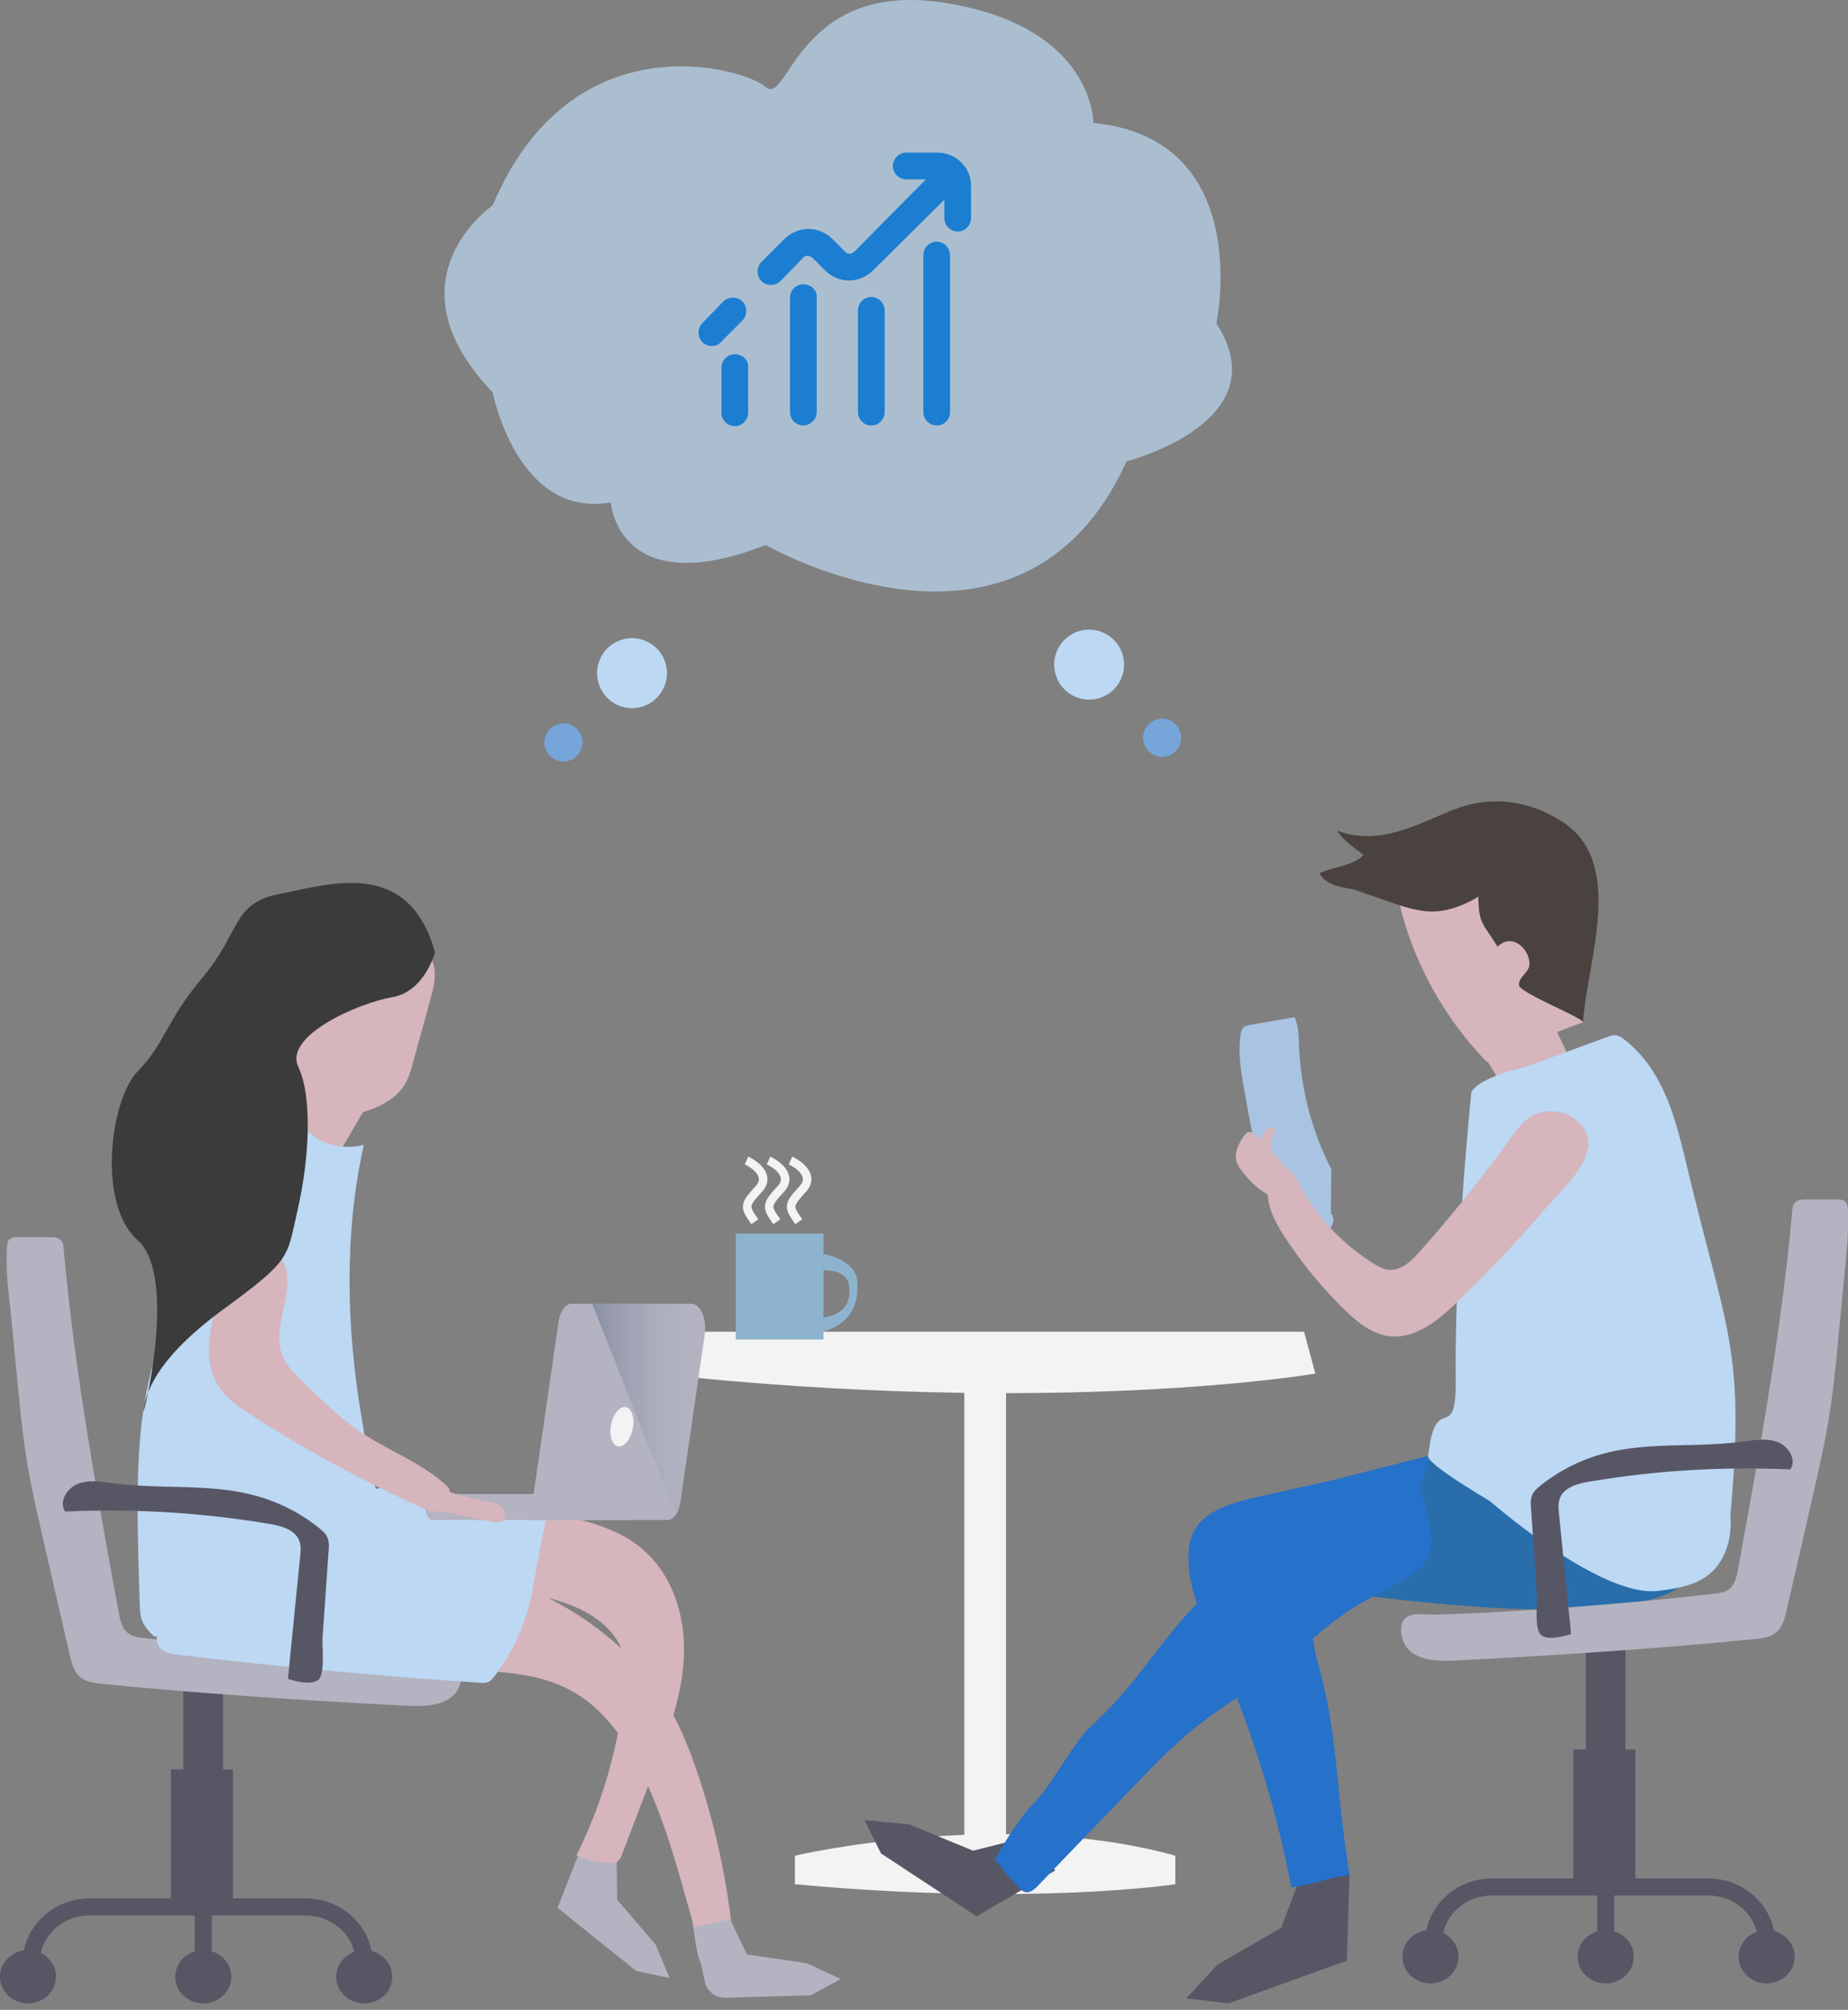 <svg width="217" height="236" viewBox="0 0 217 236" fill="none" xmlns="http://www.w3.org/2000/svg"><rect x="0" y="0" width="217" height="236" fill="#808080" stroke="none"/><g opacity=".9"><path d="M70.286 80.215a4.1 4.1 0 0 0 5.103 2.761 4.108 4.108 0 0 0 2.757-5.11 4.1 4.1 0 0 0-5.103-2.761 4.108 4.108 0 0 0-2.757 5.11z" fill="#C2E1FF"/><path d="M64.027 87.813a2.237 2.237 0 1 0 4.287-1.282 2.237 2.237 0 1 0-4.287 1.282z" fill="#74A8E2"/><path d="M127.89 82.146a4.104 4.104 0 0 0 4.102-4.107 4.104 4.104 0 0 0-4.102-4.107 4.104 4.104 0 0 0-4.101 4.107 4.104 4.104 0 0 0 4.101 4.107z" fill="#C2E1FF"/><path d="M136.462 88.865a2.239 2.239 0 0 0 2.237-2.24 2.239 2.239 0 0 0-2.237-2.24 2.238 2.238 0 0 0-2.237 2.24 2.238 2.238 0 0 0 2.237 2.24z" fill="#74A8E2"/><path d="M57.85 24.122s-12.715 8.674 0 21.95c0 0 2.88 14.87 13.869 12.922 0 0 .842 11.772 18.21 5 0 0 30.039 17.348 42.357-9.824 0 0 18.077-4.602 10.545-16.197 0 0 4.607-21.64-14.444-23.543 0 0 .133-11.24-17.28-14.073-17.412-2.832-18.564 12.17-21.178 9.869C87.315 7.925 67.11 2.128 57.85 24.122z" fill="#C2E1FF" fill-opacity=".7"/><g clip-path="url(#a)" fill="#0F7DD9"><path d="M86.28 41.596c-.894 0-1.565.747-1.565 1.568v5.302c0 .896.745 1.568 1.566 1.568.895 0 1.566-.746 1.566-1.568v-5.302c.074-.896-.671-1.568-1.566-1.568zm8.054-8.216c-.895 0-1.566.748-1.566 1.57v13.44c0 .896.745 1.568 1.566 1.568.82 0 1.566-.746 1.566-1.568V34.95c.074-.896-.672-1.568-1.566-1.568zm-7.159 4.258c.596-.598.596-1.643 0-2.24-.597-.598-1.64-.598-2.237 0l-2.461 2.538c-.597.598-.597 1.643 0 2.24.298.3.67.449 1.118.449.448 0 .82-.15 1.119-.523l2.46-2.464zm15.137-2.765c-.895 0-1.566.747-1.566 1.568V48.39c0 .896.746 1.568 1.566 1.568.895 0 1.566-.747 1.566-1.568V36.44c0-.821-.671-1.568-1.566-1.568zm7.756-16.951h-3.654c-.895 0-1.566.747-1.566 1.568 0 .896.746 1.568 1.566 1.568h2.312l-8.352 8.439c-.149.15-.373.299-.596.299-.224 0-.448-.075-.597-.3l-1.417-1.418c-.745-.747-1.79-1.195-2.834-1.195s-2.088.448-2.908 1.27l-2.61 2.614c-.596.597-.596 1.642 0 2.24.298.299.671.448 1.119.448.447 0 .82-.15 1.118-.448l2.61-2.689c.15-.224.448-.298.597-.298.15 0 .447.149.597.298l1.416 1.42c.746.746 1.715 1.194 2.834 1.194 1.044 0 2.088-.448 2.834-1.195l8.352-8.289v2.166c0 .896.745 1.568 1.566 1.568.894 0 1.566-.747 1.566-1.568v-3.66c.074-2.24-1.716-4.032-3.953-4.032z"/><path d="M109.994 28.377c-.895 0-1.566.747-1.566 1.568v18.446c0 .896.745 1.568 1.566 1.568.895 0 1.566-.747 1.566-1.568V30.02c0-.896-.671-1.643-1.566-1.643z"/></g><g clip-path="url(#b)"><path d="M118.132 161.287h-4.896v56.603h4.896v-56.603z" fill="#fff"/><path d="M93.338 217.889s24.187-5.675 44.671 0v3.352s-16.855 2.593-44.671 0v-3.352zm-15.103-61.52h74.899l1.316 4.917s-30.155 5.161-77.53 0l1.315-4.917z" fill="#fff"/><path d="M86.397 144.848H96.7v12.426H86.397v-12.426z" fill="#8FB8D7"/><path d="M100.669 151.06s.634-2.862-3.97-3.816v1.908s2.85-.171 3.02 1.908c.171 2.079-.633 3.18-3.02 3.669v1.59s4.141-.783 3.97-5.259z" fill="#8FB8D7"/><path d="M87.662 136.262s3.167 1.443 1.437 3.351c-1.754 1.908-1.705 2.079-.463 3.84m1.608-7.191s3.167 1.443 1.437 3.351c-1.754 1.908-1.705 2.079-.463 3.84m1.608-7.191s3.167 1.443 1.437 3.351c-1.754 1.908-1.705 2.079-.463 3.84" stroke="#fff" stroke-miterlimit="10"/><path d="M42.77 235.235c1.817 0 3.289-1.402 3.289-3.131 0-1.73-1.472-3.131-3.288-3.131-1.816 0-3.289 1.401-3.289 3.131 0 1.729 1.473 3.131 3.289 3.131zm-39.482 0c1.816 0 3.289-1.402 3.289-3.131 0-1.73-1.473-3.131-3.289-3.131S0 230.374 0 232.104c0 1.729 1.472 3.131 3.288 3.131zm20.582 0c1.816 0 3.288-1.402 3.288-3.131 0-1.73-1.472-3.131-3.288-3.131-1.816 0-3.288 1.401-3.288 3.131 0 1.729 1.472 3.131 3.288 3.131z" fill="#525162"/><path d="M42.772 232.104v-1.615c0-3.62-3.069-6.58-6.868-6.58h-12.91v-31.946" stroke="#525162" stroke-width="2" stroke-miterlimit="10"/><path d="M3.654 232.104v-1.615c0-3.62 3.07-6.58 6.87-6.58h12.909v-31.946m.438 40.142v-8.195" stroke="#525162" stroke-width="2" stroke-miterlimit="10"/><path d="M27.353 207.766H20.07v15.851h7.283v-15.851z" fill="#525162"/><path d="M26.183 192.256h-4.652v18.028h4.652v-18.028z" fill="#525162"/><path d="M42.967 130.002l-7.55 12.915c-.805 1.541-2.68 2.226-4.385 1.639-1.949-.661-2.996-2.74-2.29-4.599l5.383-11.766 8.842 1.811z" fill="#DFBAC2"/><path d="M78.626 232.249l-3.946-.832-9.207-7.411 3.117-7.975 3.825 1.419.048 5.602 4.506 5.259 1.657 3.938zM.828 146.366c.024-.318.048-.636.292-.856.244-.244.633-.244.999-.244H5.82c.463 0 .999.024 1.315.342.268.269.317.661.341 1.052 1.291 14.359 3.873 28.546 6.48 42.734.17.905.39 1.932 1.193 2.446.487.342 1.12.416 1.73.489a401.2 401.2 0 0 0 22.36 1.957c3.702.22 7.404.44 11.106.514 1.072.024 2.63-.343 3.41.464.828.832.414 2.667-.219 3.474-1.29 1.614-3.75 1.639-5.87 1.541-11.862-.612-23.7-1.394-35.513-2.544-.974-.098-2.022-.22-2.752-.832-.731-.611-.975-1.59-1.194-2.519-1.096-4.721-2.168-9.442-3.264-14.163-.633-2.813-1.29-5.651-1.754-8.488-.56-3.327-.876-6.703-1.193-10.054l-.804-8.219c-.292-2.348-.511-4.721-.365-7.094z" fill="#B9B8C8"/><path d="M40.142 184.918c2.265-1.272 5.09-1.517 7.794-1.443 12.982.318 25.453 7.485 31.08 17.832 1.242 2.275 2.143 4.696 2.971 7.118a87.3 87.3 0 0 1 3.97 18.052c.171 1.566 1.365 7.045-2.727 5.211-1.535-.685-1.584-4.917-2.022-6.458-2.29-8.048-5.261-20.278-12.447-25.635-6.698-4.99-15.783-2.52-24.284-4.403-2.923-.636-6.211-1.688-7.234-4.183-.877-2.226.633-4.795 2.899-6.091z" fill="#DFBAC2"/><path d="M66.569 178.067c3.045.685 6.138 1.639 8.525 3.547 3.849 3.033 5.407 8.097 5.213 12.842-.195 4.746-1.925 9.296-3.63 13.772-1.218 3.18-2.436 6.384-3.653 9.564-.122.294-.244.612-.536.783-.22.147-.512.147-.78.147a9.445 9.445 0 0 1-4.019-.881c3.118-6.262 5.042-13.038 5.651-19.936.098-1.149.17-2.299-.097-3.424-.73-3.156-3.897-5.284-7.112-6.336-3.216-1.076-6.674-1.369-9.84-2.568-.44-.171-.902-.367-1.17-.734-.244-.342-.292-.783-.317-1.174-.073-1.639.195-3.376 1.17-4.746 2.41-3.351 7.21-1.614 10.595-.856zm-34.247-54.083c.706 2.838 2.606 5.553 5.48 6.531 2.29.783 4.896.318 7.04-.807.925-.489 1.802-1.125 2.411-1.957.682-.929.999-2.055 1.291-3.155.658-2.422 1.34-4.844 1.998-7.265.365-1.321.73-2.74.365-4.061-.39-1.419-1.583-2.568-2.947-3.204-1.389-.636-2.948-.856-4.482-.881a24.759 24.759 0 0 0-6.016.587c-1.291.294-2.607.734-3.654 1.541-1.73 1.37-1.705 3.058-1.73 4.99-.048 2.618-.39 5.113.244 7.681z" fill="#DFBAC2"/><path d="M26.768 139.736c.78-1.516 1.608-3.033 2.436-4.525.487-.881 4.19-2.397 5.14-2.789 1.071-.44 2.679 1.297 3.75 1.713 1.462.562 3.094.685 4.628.293-2.338 10.494-2.046 21.404-.268 31.996 1.779 10.591.731 5.112 4.312 15.288L18.12 192.181c-.56-.538-1.12-1.125-1.412-1.834-.244-.587-.268-1.223-.293-1.835-.755-23.409-.487-27.788 10.352-48.776z" fill="#C2E1FF"/><path d="M20.948 186.752c1.437-1.419 3.215-2.446 4.993-3.449 2.51-1.443 4.994-2.862 7.503-4.305 1.704-.979 3.507-1.982 5.456-1.957 2.119.024 5.236-3.18 7.112-2.251 3.824 1.908 7.404 2.495 11.667 2.495 1.34 0 3.508-.831 4.58 0 2.264 1.737 2.727-4.354.267 9.442a23.303 23.303 0 0 1-4.555 10.201c-.17.22-.365.44-.609.562-.268.123-.608.123-.9.098a665.332 665.332 0 0 1-35.587-3.302c-.852-.098-1.851-.294-2.265-1.052-.195-.342-.22-.758-.22-1.15.025-2.03 1.121-3.913 2.558-5.332z" fill="#C2E1FF"/><path d="M9.208 174.203c1.34-.489 2.85-.196 4.262-.024 5.408.709 11.01 0 16.271 1.369 2.825.734 5.48 2.055 7.721 3.865.39.318.78.661.975 1.101.219.489.194 1.076.146 1.614-.244 3.376-.463 6.776-.707 10.152-.073 1.052.293 4.06-.414 4.868-.706.807-2.8.269-3.653-.025.487-4.794.95-9.564 1.437-14.359.073-.636.122-1.296-.122-1.908-.536-1.272-2.144-1.712-3.556-1.932a113.517 113.517 0 0 0-23.92-1.443c-.779-1.15.22-2.789 1.56-3.278z" fill="#525162"/><g clip-path="url(#c)"><path d="M50.81 178.479h23.224v-3.049H50.81c-.475 0-.847.691-.847 1.524 0 .854.372 1.525.847 1.525z" fill="#B9B8C8"/><path d="M62.215 178.478h16.157c.724 0 1.343-.874 1.53-2.134l2.85-19.638c.27-1.829-.495-3.618-1.528-3.618H67.112c-.724 0-1.343.874-1.53 2.134l-3.367 23.256z" fill="#B9B8C8"/><path d="M81.203 153.088c1.033 0 1.798 1.789 1.53 3.618l-2.852 19.638a3.52 3.52 0 0 1-.537 1.484l-9.815-24.74h11.674z" fill="url(#d)"/><path d="M71.72 167.521c-.186 1.28.268 2.317.991 2.317s1.447-1.037 1.633-2.317c.185-1.281-.27-2.318-.992-2.318-.723 0-1.467 1.037-1.633 2.318z" fill="#fff"/></g><path d="M28.985 147.223c.828-.563 1.924-.905 2.874-.514.9.367 1.461 1.296 1.705 2.226.877 3.425-1.754 7.02-.366 10.298.487 1.174 1.437 2.104 2.363 3.009 2.24 2.177 4.482 4.403 7.112 6.115 3.215 2.104 6.942 3.474 9.743 6.067.146.146.317.293.366.489.073.244 0 .513-.098.758-.633 1.639-1.047 2.275-2.776 1.517-1.73-.759-3.46-1.59-5.164-2.422a150.214 150.214 0 0 1-10.133-5.479 132.87 132.87 0 0 1-5.383-3.327c-1.145-.734-2.314-1.517-3.142-2.593-1.17-1.492-1.608-3.4-1.559-5.235.049-1.834.56-3.595 1.096-5.332.706-2.079 1.51-4.305 3.361-5.577z" fill="#DFBAC2"/><path d="M51.077 111.827s-1.218 4.623-5.018 5.259c-3.8.636-12.763 4.477-11.034 8.17 1.73 3.694 1.242 11.081-.073 16.781-1.315 5.723-.658 5.797-8.744 11.716-8.087 5.92-9.11 10.005-9.353 11.791-.244 1.785 4.165-15.606-.683-19.912-4.847-4.305-3.19-16.609 0-19.838 3.191-3.229 3.264-5.846 7.697-11.13 4.433-5.283 3.362-8.634 9.013-9.711 5.65-1.076 15.101-4.354 18.195 6.874z" fill="#333"/><path d="M52.83 175.181c1.34.464 2.728.807 4.117 1.052.657.122 1.364.22 1.875.66.512.44.682 1.37.122 1.712-.292.171-.682.147-1.023.098a19.784 19.784 0 0 1-1.29-.245c-1.39-.293-2.778-.562-4.142-.856-.56-.122-1.12-.22-1.632-.513-.511-.294-.925-.759-.998-1.321-.22-1.81 2.021-.905 2.971-.587z" fill="#DFBAC2"/><path d="M98.72 232.372l-3.507 1.908-9.987.293c-1.193.025-2.216-.758-2.46-1.859l-1.364-6.433 4.336-.929 1.973 4.134 7.015 1.027 3.994 1.859z" fill="#B9B8C8"/><path d="M158.882 173.518l16.685-4.012 22.604 13.16v2.324s-.244 7.363-39.946 2.103l.657-13.575z" fill="#1F6CAF"/><path d="M207.45 232.885c1.816 0 3.289-1.402 3.289-3.131 0-1.729-1.473-3.131-3.289-3.131s-3.288 1.402-3.288 3.131c0 1.729 1.472 3.131 3.288 3.131zm-39.482 0c1.816 0 3.288-1.402 3.288-3.131 0-1.729-1.472-3.131-3.288-3.131-1.816 0-3.288 1.402-3.288 3.131 0 1.729 1.472 3.131 3.288 3.131zm20.582 0c1.816 0 3.288-1.402 3.288-3.131 0-1.729-1.472-3.131-3.288-3.131-1.816 0-3.288 1.402-3.288 3.131 0 1.729 1.472 3.131 3.288 3.131z" fill="#525162"/><path d="M207.452 229.754v-1.614c0-3.621-3.069-6.58-6.869-6.58h-12.909v-31.947" stroke="#525162" stroke-width="2" stroke-miterlimit="10"/><path d="M168.334 229.754v-1.614c0-3.621 3.069-6.58 6.869-6.58h12.909v-31.947m.439 40.142v-8.194" stroke="#525162" stroke-width="2" stroke-miterlimit="10"/><path d="M192.033 205.416h-7.283v15.851h7.283v-15.851z" fill="#525162"/><path d="M190.863 189.906h-4.652v18.028h4.652v-18.028zm-89.342 23.801l1.925 3.914 11.228 7.387 9.232-5.381-2.728-4.061-6.918 1.737-7.477-3.082-5.262-.514zm37.778 20.939l4.944.587 13.908-5.015.317-10.347h-5.578l-2.46 6.507-7.502 4.329-3.629 3.939z" fill="#525162"/><path d="M170.6 117.868l8.549 14.163c.926 1.688 2.996 2.471 4.872 1.835 2.143-.71 3.263-2.96 2.484-4.991l-6.138-12.891-9.767 1.884z" fill="#DFBAC2"/><path d="M149.335 196.438c-2.849 2.202-5.991 4.036-8.817 6.287-2.655 2.103-5.018 4.55-7.356 6.971-3.775 3.914-7.526 7.828-11.302 11.742-.365.391-.852.807-1.412.733-.341-.049-.609-.318-.853-.562a35.658 35.658 0 0 1-2.777-3.302c1.437-2.422 2.875-4.893 4.872-6.899 1.68-1.712 4.482-6.922 6.26-8.561 6.138-5.626 8.013-10.176 13.981-15.973 2.679-2.617 5.967-4.599 9.183-6.556 3.824-2.324 7.648-4.623 11.472-6.947.633-.367 1.34-.782 2.046-.636 2.265.441 3.361 6.213 3.434 8.024.073 2.25-1.145 3.522-3.044 4.647-2.436 1.443-4.994 2.52-7.308 4.183-2.947 2.079-5.529 4.623-8.379 6.849z" fill="#1C6FD1"/><path d="M140.25 179.706c1.339-2.397 4.457-3.253 7.234-3.889 3.118-.709 6.235-1.394 9.329-2.104l10.887-2.764c.463 3.547-6.479 9.907-6.162 13.478.049.538.073 1.15-.341 1.517-.292.245-.682.318-1.072.367-1.632.22-3.361.562-4.506 1.688-1.12 1.076-1.51 2.666-1.437 4.183.073 1.516.56 2.959.926 4.427 2.021 7.877 1.729 13.282 3.361 23.532-3.069.489-3.775 1.003-6.844 1.492a123.59 123.59 0 0 0-8.623-27.568c-1.534-3.425-3.264-6.898-3.434-10.616-.073-1.297.048-2.617.682-3.743z" fill="#1C6FD1"/><path d="M145.682 121.464c.049-.343.146-.71.438-.905.171-.122.39-.147.585-.196 1.754-.318 3.532-.611 5.286-.929.487.929.487 2.054.535 3.106a35.225 35.225 0 0 0 3.8 14.75l-.048 5.186c.487.465.341 1.321-.171 1.835-.487.489-1.218.709-1.9.831a13.34 13.34 0 0 1-2.411.196c-.219 0-.463-.024-.658-.147-.195-.122-.317-.342-.414-.538-2.582-5.186-3.605-11.007-4.628-16.731-.365-2.153-.755-4.306-.414-6.458z" fill="#ACCBEC"/><path d="M145.95 133.549c.195-.318.487-.685.852-.636.512.049.682.807 1.218.88.122-.391.268-.807.585-1.1.316-.294.828-.416 1.169-.172-.122.734-.658 1.395-.585 2.128.098.906 1.072 1.419 1.584 2.178.414.636.511 1.394.584 2.128.122 1.223-.974 1.932-2.119 1.467-1.34-.538-2.606-1.859-3.434-2.959-.293-.416-.585-.857-.658-1.346-.17-.905.317-1.786.804-2.568zm32.151-33.904c1.948 1.419 3.142 3.596 4.238 5.724 1.34 2.617 2.679 5.357 2.874 8.268.146 2.152-.316 4.452.731 6.384a143.713 143.713 0 0 0-11.351 4.672c-5.285-5.455-8.963-12.328-10.498-19.642-.048-.245-.097-.489 0-.734.098-.269.341-.44.585-.587 3.312-2.079 7.137-3.278 10.888-4.452.389-.122.803-.245 1.218-.22.487.049.925.293 1.315.587z" fill="#DFBAC2"/><path d="M154.938 102.556c1.583-.807 4.043-.881 5.163-2.177-1.096-.88-2.387-1.664-3.069-2.838 4.994 1.835 9.232-.71 13.592-2.446 4.408-1.737 8.915-1.174 12.909 1.443 7.38 4.844 2.801 16.365 2.363 23.459-.56-.734-7.502-3.449-7.527-4.33-.024-1.15 1.364-1.443 1.218-2.715-.219-1.933-2.289-3.327-3.726-1.786-1.681-2.74-2.241-2.642-2.266-5.871-5.651 3.278-7.965 1.248-14.712-.856l1.535.294c-1.827-.514-4.433-.367-5.48-2.177z" fill="#433B36"/><path d="M167.701 170.949c.876-7.901 3.312-1.052 3.239-9.002-.073-7.974.365-15.924.974-23.874.244-3.229.536-6.433.829-9.637.121-1.248 3.921-2.569 4.895-2.765a14.363 14.363 0 0 0 1.681-.464 29.811 29.811 0 0 0 1.559-.563c2.606-.954 5.188-1.908 7.794-2.862.39-.147.804-.293 1.194-.196.316.074.584.245.828.441 4.847 3.742 6.162 9.809 7.502 15.361 4.701 19.569 6.747 21.135 4.945 41.095-11.595 1.884-12.715-.367-24.455.196.633-.049-11.132-6.385-10.985-7.73z" fill="#C2E1FF"/><path d="M171.013 152.969c-2.168 2.104-4.871 4.306-7.94 3.914-1.998-.269-3.654-1.614-5.091-3.008a50.338 50.338 0 0 1-7.453-9.149c-1.316-2.104-2.461-4.892-.95-6.874.219-.318.535-.587.925-.66.901-.171 1.559.807 1.949 1.59 1.973 3.914 5.115 7.289 8.939 9.638.487.293.999.587 1.559.66 1.486.22 2.728-.978 3.702-2.055a172.47 172.47 0 0 0 10.79-13.453c.658-.905 1.316-1.81 2.266-2.422 1.486-.929 3.556-.881 4.993.098 4.677 3.229-.877 7.95-3.215 10.641a159.74 159.74 0 0 1-10.474 11.08z" fill="#DFBAC2"/><path d="M168.846 169.213c4.117-1.003 6.114-5.064 9.232-7.828.925-.807-1.048-5.797.194-5.895.95-.073 1.852.293 2.728.66 4.019 1.639 8.038 3.327 11.643 5.651 3.605 2.348 6.82 5.406 8.623 9.173l1.705 5.479c.706 3.156.024 6.874-2.728 8.733-1.608 1.076-3.629 1.37-5.578 1.614-8.282 1.052-28.035-17.049-25.819-17.587z" fill="#C2E1FF"/><path d="M201.216 187.143c.584-.073 1.218-.147 1.705-.465.779-.514.998-1.516 1.169-2.421 2.533-13.943 5.091-27.935 6.357-42.049.025-.367.073-.759.341-1.028.317-.318.828-.342 1.291-.342h3.629c.341 0 .731.024.975.245.219.22.268.538.292.856.146 2.323-.097 4.647-.317 6.971-.268 2.691-.511 5.406-.779 8.097-.317 3.302-.633 6.604-1.194 9.882-.462 2.813-1.096 5.577-1.729 8.366a2285.973 2285.973 0 0 1-3.191 13.918c-.219.905-.463 1.859-1.169 2.471-.706.611-1.729.734-2.704.831-11.618 1.126-23.261 1.908-34.928 2.496-2.07.097-4.506.048-5.773-1.517-.633-.783-1.023-2.568-.219-3.4.755-.783 2.314-.44 3.361-.465 3.63-.098 7.283-.293 10.912-.514 7.332-.464 14.664-1.1 21.971-1.932z" fill="#B9B8C8"/><path d="M208.693 169.31c-1.315-.489-2.801-.195-4.189-.024-5.31.709-10.839 0-16.003 1.345a20.422 20.422 0 0 0-7.6 3.792c-.389.318-.779.66-.974 1.101-.219.489-.195 1.051-.146 1.59.219 3.326.463 6.653.682 9.98.073 1.052-.292 4.011.414 4.794.706.807 2.752.245 3.605-.024-.463-4.697-.95-9.418-1.413-14.114-.073-.636-.122-1.297.122-1.884.512-1.248 2.119-1.688 3.508-1.908a111.39 111.39 0 0 1 23.529-1.419c.779-1.149-.219-2.764-1.535-3.229z" fill="#525162"/></g></g><defs><linearGradient id="d" x1="82.783" y1="165.46" x2="69.529" y2="165.46" gradientUnits="userSpaceOnUse"><stop stop-color="#AAB9CA" stop-opacity="0"/><stop offset="1" stop-color="#5A6885" stop-opacity=".502"/></linearGradient><clipPath id="a"><path fill="#fff" transform="translate(82.03 17.922)" d="M0 0h32.065v32.111H0z"/></clipPath><clipPath id="b"><path fill="#fff" transform="translate(0 94.092)" d="M0 0h217v141.141H0z"/></clipPath><clipPath id="c"><path fill="#fff" transform="translate(49.963 153.088)" d="M0 0h32.811v25.39H0z"/></clipPath></defs></svg>